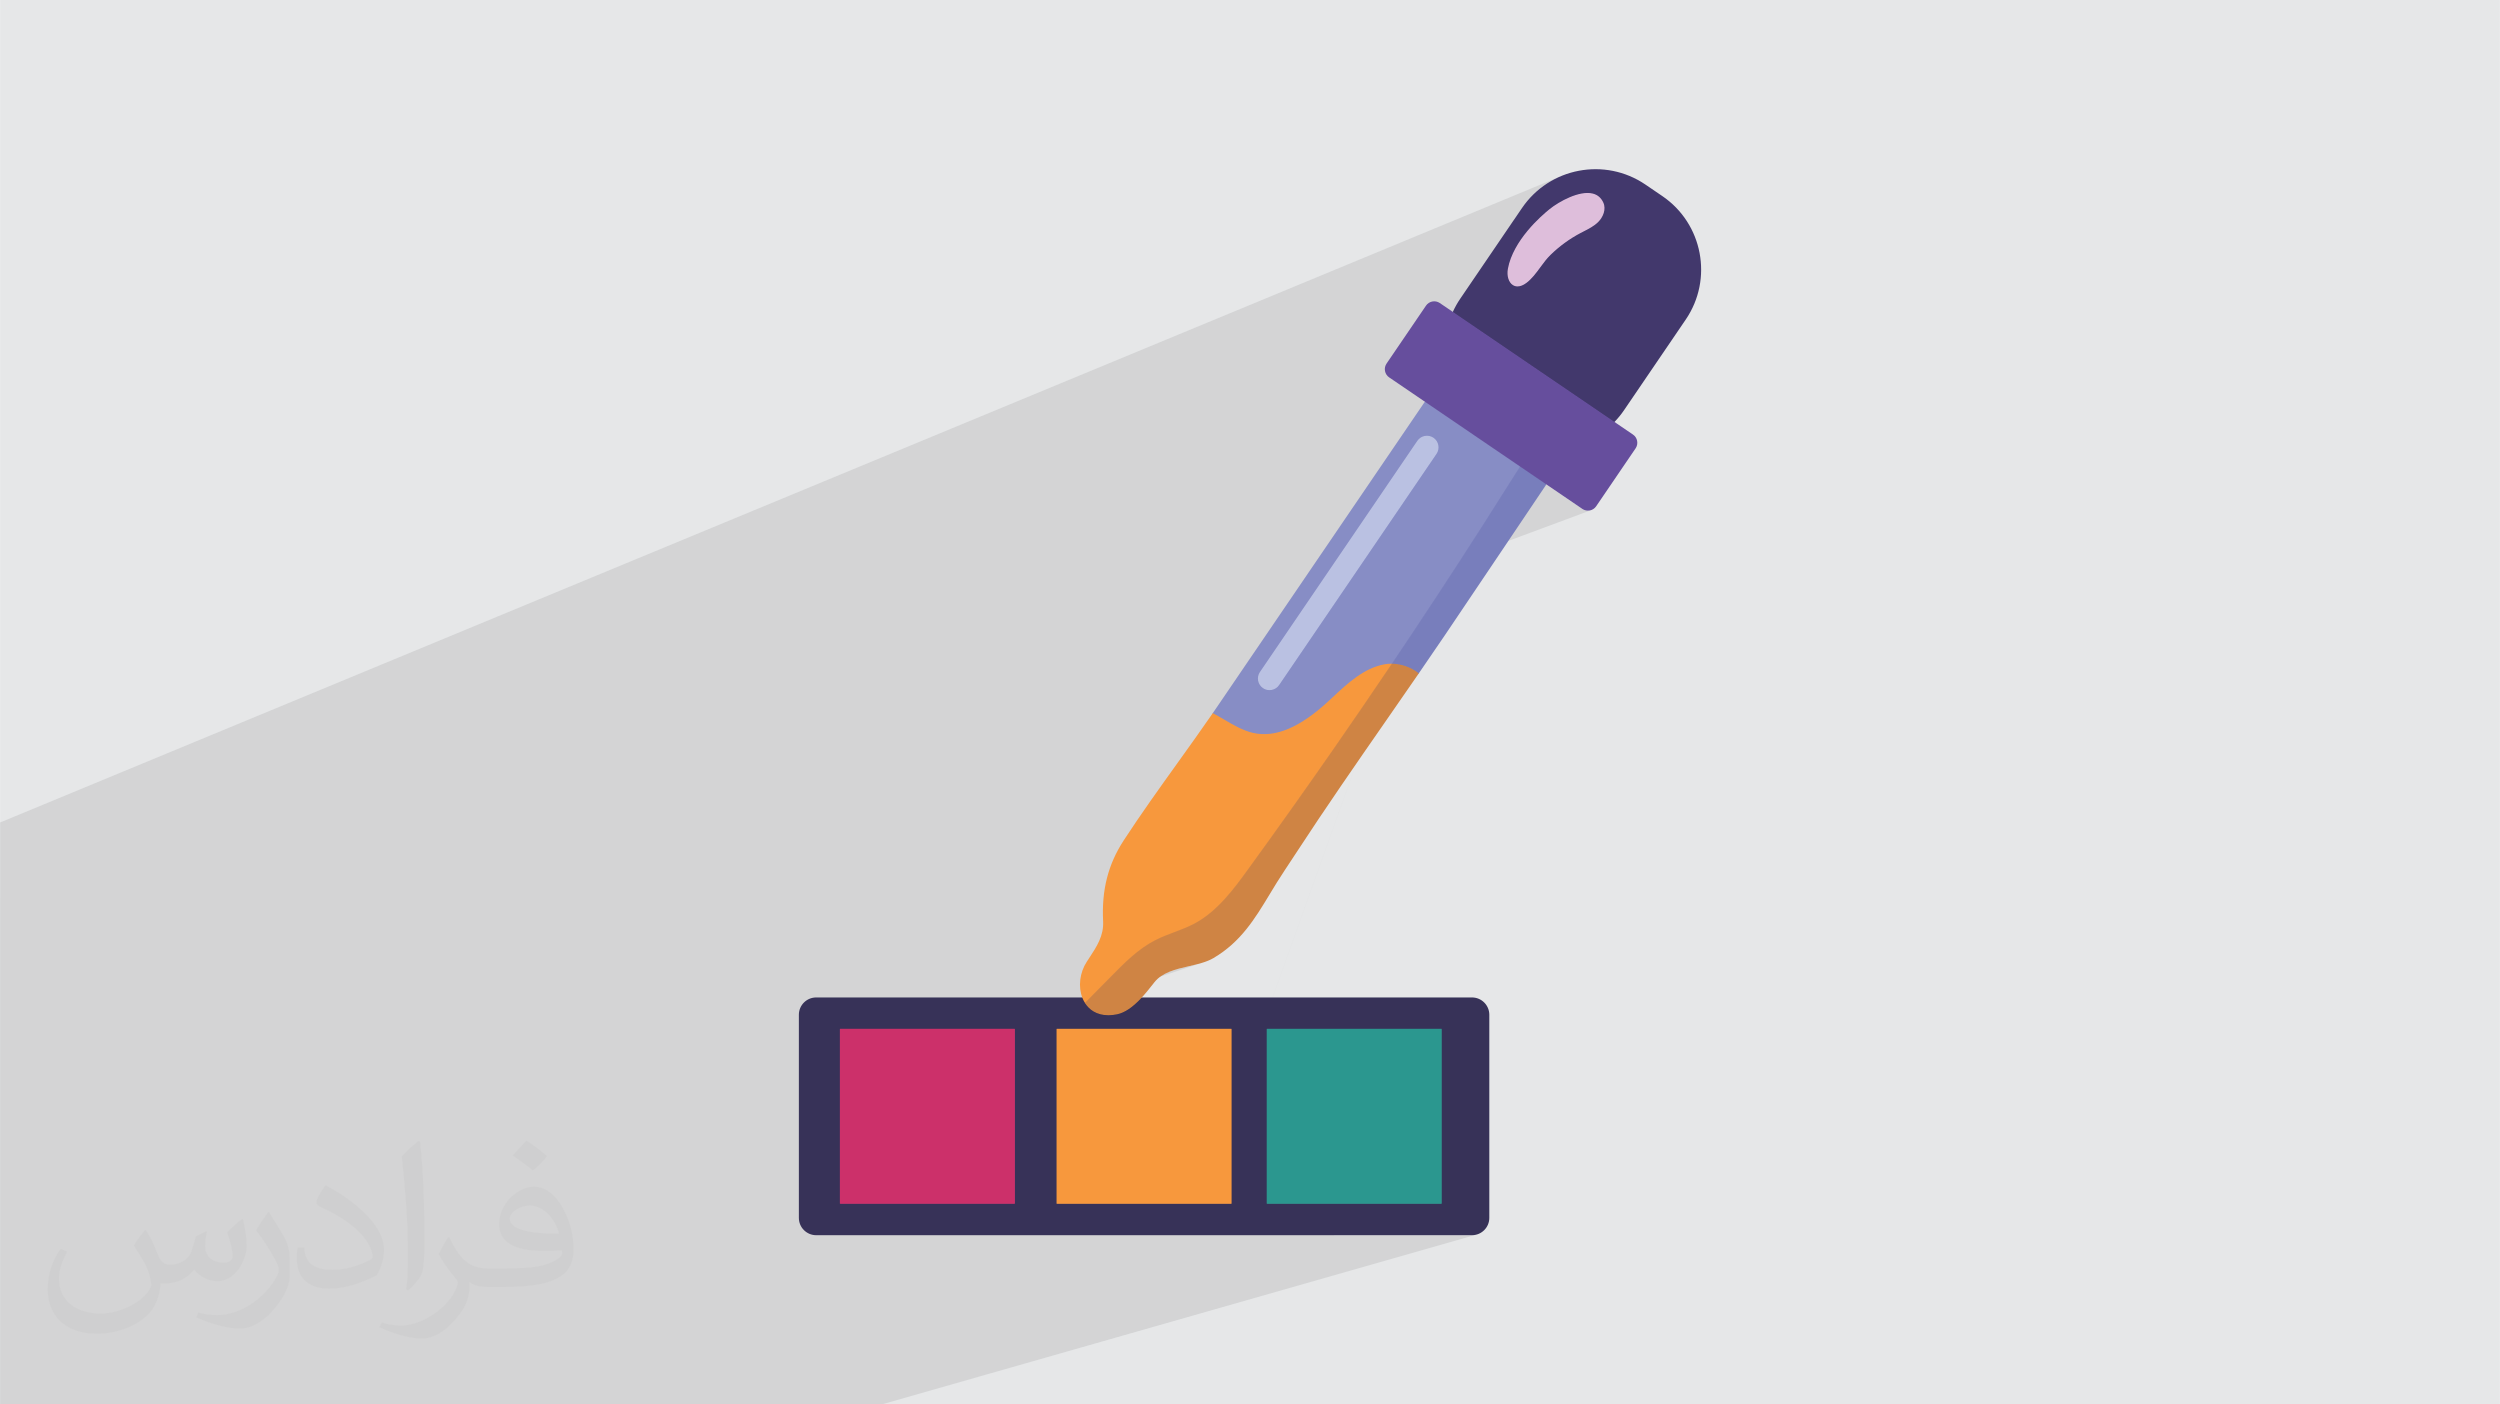 <?xml version="1.0" encoding="UTF-8"?>
<!DOCTYPE svg PUBLIC "-//W3C//DTD SVG 1.1//EN" "http://www.w3.org/Graphics/SVG/1.1/DTD/svg11.dtd">
<!-- Creator: CorelDRAW -->
<svg xmlns="http://www.w3.org/2000/svg" xml:space="preserve" width="3.708in" height="2.083in" version="1.1" style="shape-rendering:geometricPrecision; text-rendering:geometricPrecision; image-rendering:optimizeQuality; fill-rule:evenodd; clip-rule:evenodd"
viewBox="0 0 3702.73 2080.18"
 xmlns:xlink="http://www.w3.org/1999/xlink"
 xmlns:xodm="http://www.corel.com/coreldraw/odm/2003">
 <defs>
  <style type="text/css">
   <![CDATA[
    .fil0 {fill:#E6E7E8}
    .fil7 {fill:#F7983D;fill-rule:nonzero}
    .fil11 {fill:#DEBEDB;fill-rule:nonzero}
    .fil6 {fill:#CC306A;fill-rule:nonzero}
    .fil9 {fill:#CF8444;fill-rule:nonzero}
    .fil13 {fill:#BAC1E2;fill-rule:nonzero}
    .fil4 {fill:#878DC5;fill-rule:nonzero}
    .fil8 {fill:#787EBC;fill-rule:nonzero}
    .fil12 {fill:#664E9D;fill-rule:nonzero}
    .fil5 {fill:#2B978F;fill-rule:nonzero}
    .fil10 {fill:#42386C;fill-rule:nonzero}
    .fil3 {fill:#373258;fill-rule:nonzero}
    .fil2 {fill:#373435;fill-opacity:0.031}
    .fil1 {fill:#373435;fill-opacity:0.102}
   ]]>
  </style>
 </defs>
 <g id="Layer_x0020_1">
  <polygon class="fil0" points="-0,0 3702.73,0 3702.73,2080.18 -0,2080.18 "/>
  <path class="fil1" d="M-0 1330.03l0 -0.71 0 -0.15 0 -0.07 0 -0.37 0 -0.45 0 -11.21 0 -0.78 0 -0.22 0 -8.43 0 -0.39 0 -0.84 0 -0.94 0 -9.82 0 -0.42 0 -0.48 0 -0.42 0 -3.31 0 -0.84 0 -19.75 0 -0.04 0 -15.21 0 -0.74 0 -2.26 0 -3.54 0 -0.9 0 -10.62 0 -18.85 2314.22 -958.29 -5.84 2.48 -5.72 2.77 -5.6 3.05 -5.46 3.33 -5.31 3.61 -5.15 3.88 -4.98 4.16 -4.8 4.43 -4.6 4.7 -4.39 4.96 -4.18 5.23 -3.95 5.49 -12.4 18.21 83.11 -34.16 4.39 -1.74 4.42 -1.52 4.4 -1.25 4.36 -0.95 4.27 -0.62 4.14 -0.24 3.98 0.18 3.78 0.63 2.65 0.78 2.47 1.03 2.28 1.29 2.1 1.54 1.91 1.8 1.71 2.05 1.52 2.3 1.33 2.55 1.3 3.84 0.48 3.92 -0.25 3.92 -0.88 3.84 -1.43 3.7 -1.89 3.49 -2.26 3.21 -2.54 2.85 -2.37 2.2 -2.51 2.03 -2.63 1.88 -2.72 1.75 -2.79 1.64 -2.84 1.56 -2.86 1.5 -2.86 1.47 -0.59 0.3 -0.59 0.3 -0.6 0.31 -0.59 0.31 -0.59 0.31 -0.59 0.31 -0.59 0.31 -0.59 0.31 -3.02 1.63 -3 1.69 -2.96 1.74 -2.94 1.8 -2.9 1.85 -2.87 1.9 -2.84 1.95 -2.8 2.01 -2.77 2.06 -2.74 2.11 -2.7 2.16 -2.67 2.21 -2.63 2.26 -2.59 2.31 -2.56 2.36 -2.52 2.41 -2.01 2.04 -1.96 2.14 -1.91 2.22 -1.87 2.29 -1.84 2.34 -1.8 2.37 -1.77 2.39 -1.76 2.38 -2.37 3.22 -2.41 3.2 -2.46 3.16 -2.53 3.08 -2.62 2.96 -2.72 2.8 -2.85 2.61 -2.99 2.39 -1.69 1.17 -1.67 1.01 -1.65 0.86 -1.63 0.7 -101.32 40.78 237.57 161.75 0.04 0.02 0.04 0.02 0.04 0.01 0.04 0.01 0.04 0.01 0.04 0.01 0.04 0 0.04 0 0.05 -0 0.06 -0 0.05 -0.01 -150.85 57.47 11.15 7.59 0.97 -0.37 -0.05 0.02 -0.05 0.02 -0.05 0.03 -0.04 0.04 -0.04 0.04 -0.04 0.04 -0.03 0.04 -0.26 0.43 0.87 0.59 1.05 0.71 90.48 61.61 0.94 0.59 0.97 0.51 1 0.43 1.03 0.36 1.05 0.28 1.07 0.2 1.08 0.12 1.09 0.04 0.35 -0 0.35 -0.01 0.35 -0.02 0.35 -0.03 0.35 -0.04 0.35 -0.05 0.35 -0.05 0.35 -0.06 1.42 -0.34 1.37 -0.47 -192.76 71.55 -2.04 3.16 -4.16 6.41 -4.17 6.41 -4.17 6.41 -4.18 6.41 -4.19 6.41 -4.19 6.41 -4.2 6.41 -4.2 6.41 -4.21 6.41 -4.21 6.4 -4.22 6.4 -4.23 6.4 -4.23 6.4 -4.24 6.39 -4.24 6.39 -4.24 6.38 -4.25 6.38 -4.25 6.38 -4.25 6.37 -4.26 6.36 -4.26 6.36 -4.26 6.35 -4.27 6.35 -4.27 6.34 -0.04 0.06 -0.03 0.06 -0.02 0.07 -0.01 0.07 0 0.07 0.01 0.07 0.02 0.07 0.03 0.07 0.04 0.06 0.04 0.06 0.04 0.04 0.35 -0.92 -0.35 0.92 0.01 0.01 0.01 0.01 0.33 -0.94 -0.34 0.12 -0.02 0.02 -0.04 0.05 -0.04 0.05 -0.54 0.81 0.96 0.01 0.08 0 3.29 0.2 1.8 0.11 5.16 0.75 5.1 1.16 5 1.57 4.86 1.96 4.67 2.33 4.45 2.68 4.18 3.03 0.04 0.03 0.04 0.02 0.04 0.02 0.04 0.02 0.04 0.01 0.04 0.01 0.04 0.01 0.04 0 0.02 0 0.02 0 0.02 0 0.02 0 0.05 -0.01 0.05 -0.02 -50.97 18.28 -182.6 510.55 9.18 -2.94 0.1 -0.03 0.11 -0.01 258.18 0 0.11 0.01 0.1 0.03 0.09 0.05 0.08 0.06 0.06 0.08 0.05 0.09 0.03 0.1 0.01 0.11 0 258.18 -0.01 0.11 -0.03 0.1 -0.05 0.09 -0.06 0.08 -0.08 0.06 -0.09 0.05 -160.01 46.5 205.11 0 5.17 -0.52 -474.58 135.49 -41.36 115.64 41.36 -115.64 -26.24 7.49 -41.26 108.15 41.26 -108.15 -217.22 62.02 -16.2 46.13 16.2 -46.13 -5.8 1.65 -16.05 44.48 16.05 -44.48 -9.21 2.63 -15.75 41.85 15.75 -41.85 -146.58 41.85 -3.09 0 -189.84 0 -1.22 0 -2.59 0 -280.34 0 -1.18 0 -2.56 0 -289.26 0 -1.14 0 -2.51 0 -128.37 0 -45.22 0 -0.53 0 -1.89 0 -51.65 0 -164.17 0 -3.24 0 -0.07 0 -42.64 0 -0.49 0 -1.85 0 -91.85 0 0 -35 0 -0.2 0 -0.74 0 -0.13 0 -0.07 0 -0.18 0 -0.11 0 -0.93 0 -0.11 0 -0.14 0 -0.15 0 -0.12 0 -1.59 0 -0.13 0 -0.2 0 -0.95 0 -1.05 0 -0.02 0 -0.29 0 -0.48 0 -0.22 0 -2.1 0 -0.13 0 -0.7 0 -0.7 0 -0.06 0 -2.33 0 -10.04 0 -0.15 0 -0.61 0 -2.63 0 -0.02 0 -0.02 0 -0.31 0 -0.01 0 -0.53 0 -1.45 0 -1.27 0 -1.3 0 -3.18 0 -15.42 0 -26.78 0 -1.88 0 -0.2 0 -2.27 0 -0.5 0 -16.69 0 -1.09 0 -0.02 0 -23.62 0 -2.59 0 -10.75 0 -16.24 0 -63.49 0 -21.6 0 -43.89 0 -0.91 0 -3.45 0 -3.61 0 -3.11 0 -0.39 0 -0 0 -0.02 0 -0.19 0 -5.95 0 -2.59 0 -14.18 0 -0.03 0 -0 0 -0.79 0 -1.83 0 -0.9 0 -0.92 0 -1.9 0 -12.67 0 -0.37 0 -0.33 0 -0.09 0 -2.24 0 -0.93 0 -1.92 0 -0.76 0 -1.88 0 -70.51 0 -0.18 0 -0.62 0 -4.49 0 -24.47 0 -6.93 0 -45.59 0 -0 0 -1.42 0 -0.64 0 -0.09 0 -9.59 0 -0.03 0 -0.16 0 -43.59 0 -0.76 0 -8.92 0 -0.17 0 -1.71 0 -8.86 0 -0.52 0 -4.63 0 -0.97 0 -0.92 0 -41.58 0 -0.07 0 -46.41 0 -9.78 0 -8.32 0 -28.84zm1645.87 193.84l7.93 -21.08 0.03 -0.01 -7.61 21.09 0.22 0 7.41 -21.09 4.97 -1.63 -4.21 1.14 -0.63 0.13 0.31 -0.89 4.23 -1.39 4.19 -1.64 4.26 -2.16 4.34 -2.68 4.41 -3.21 4.51 -3.75 4.6 -4.28 4.71 -4.83 0.04 -0.04 0.04 -0.04 0.05 -0.03 0.05 -0.02 0.05 -0.02 -67.3 22.15 -0.06 -0.03 -0.57 -0.28 -0.55 -0.28 -0.52 -0.28 -0.51 -0.27 -0.48 -0.28 -0.47 -0.28 -1.81 -1.18 -1.74 -1.27 -1.65 -1.37 -1.57 -1.46 -1.49 -1.56 -1.4 -1.65 -1.32 -1.74 -1 -1.49 0.37 -0.12 -0.05 0.01 -0.05 0.01 -0.05 0 -0.01 0 -0.02 0 -0.02 0 -0.01 0 -0.06 -0.01 -0.06 -0.02 -0.05 -0.02 -0.05 -0.03 -0.05 -0.04 -0.04 -0.04 -0.04 -0.04 -0.04 -0.05 -0 -0.01 -0.04 -0.08 -0.02 -0.08 -0.01 -0.09 0 -0.09 0.02 -0.08 0.03 -0.08 0.04 -0.08 0.06 -0.07 2.49 -2.52 175.2 -58 -4.53 1.48 -4.68 1.35 -4.82 1.25 -4.92 1.19 -5.02 1.17 -3.65 0.85 -3.65 0.86 -3.64 0.9 -3.61 0.94 -3.58 1.01 -3.52 1.08 -125.19 41.48 31.94 -32.37 3.66 -3.71 3.68 -3.71 3.71 -3.7 3.74 -3.68 3.78 -3.65 3.83 -3.61 3.88 -3.55 3.94 -3.48 4.01 -3.41 4.09 -3.31 4.17 -3.21 4.25 -3.1 4.35 -2.97 4.45 -2.83 4.56 -2.68 4.67 -2.52 3.47 -1.73 3.53 -1.65 3.56 -1.57 3.59 -1.51 3.6 -1.45 3.61 -1.41 3.6 -1.38 3.58 -1.35 3.75 -1.42 3.76 -1.44 3.77 -1.48 3.76 -1.52 3.74 -1.59 3.71 -1.66 3.66 -1.75 3.6 -1.84 6.33 -3.6 6.1 -3.94 5.89 -4.25 5.69 -4.52 5.49 -4.75 5.3 -4.96 5.12 -5.13 4.94 -5.27 4.77 -5.38 4.61 -5.45 4.45 -5.49 4.3 -5.5 4.17 -5.47 4.03 -5.41 3.9 -5.32 3.78 -5.2 3.96 -5.45 3.96 -5.46 3.96 -5.47 3.96 -5.48 3.97 -5.5 3.97 -5.5 3.97 -5.51 3.97 -5.52 3.97 -5.53 3.97 -5.54 3.97 -5.55 3.97 -5.55 3.97 -5.57 3.97 -5.57 3.97 -5.58 3.97 -5.59 3.97 -5.59 3.97 -5.59 3.97 -5.6 3.96 -5.61 3.96 -5.61 3.96 -5.62 3.96 -5.62 3.96 -5.63 3.95 -5.63 3.95 -5.63 3.95 -5.64 3.94 -5.64 3.94 -5.64 3.94 -5.64 3.93 -5.64 3.93 -5.65 2.81 -4.05 2.81 -4.05 2.8 -4.05 2.79 -4.04 2.79 -4.04 2.79 -4.03 2.78 -4.03 2.77 -4.02 2.77 -4.02 2.76 -4.01 2.76 -4.01 2.74 -4 2.74 -3.99 2.73 -3.99 2.73 -3.98 2.72 -3.97 2.71 -3.97 2.7 -3.95 2.7 -3.95 2.68 -3.94 2.68 -3.93 1.83 -2.7 0.84 -1.23 0.41 -0.61 13.45 -4.82 -196.43 514.94 14.75 -4.72 182.6 -510.55 -0.92 0.33 -196.43 514.94 -28.42 9.09 0 -16.25 -0.01 -0.11 -0.03 -0.1 -0.05 -0.09 -0.06 -0.08 -0.08 -0.06 -0.09 -0.05 -0.1 -0.03 -0.11 -0.01 -177.12 0 7.41 -21.09 -0.01 0 -7.61 21.09 -0.35 0zm0 0l7.93 -21.08 -64.28 21.08 56.35 0zm8.41 -22.34l-0.34 0.9 0.02 -0 0.32 -0.89 -0 0zm-0.34 0.9l0.34 -0.9 -5.07 1.67 0.08 -0.01 0.8 -0.11 0.79 -0.11 0.77 -0.12 0.76 -0.13 0.74 -0.13 0.74 -0.14 0.06 -0.02zm0.34 -0.9l-0.32 0.89 0.01 0 0.31 -0.89zm407.44 -517.39l0.07 -0 0.06 -0.01 0.06 -0.02 -0.11 0.04m-12.85 32.47l0.92 -0.33 0 -0 50.86 -18.24m-50.86 18.24l0 -0 -0.92 0.33 -13.45 4.82"/>
  <path class="fil2" d="M215.96 1821.93c7.07,10.71 11.65,21.01 16.13,32.45 3.33,6.66 5.09,18.93 20.7,18.93 4.57,0 11.13,-1.35 16.95,-4.57 6.55,-3.44 11.54,-8.64 14.15,-16.53l6.24 -21.01 15.19 -7.49 1.04 1.04c-2.08,7.91 -2.59,15.5 -2.59,21.43 0,17.57 15.19,24.23 27.25,24.23 7.07,0 13.42,-3.44 13.42,-9.89 0,-8.32 -3.53,-22.47 -8.12,-35.16 7.07,-7.07 14.15,-14.15 22.26,-19.87l1.25 0.63c3.53,14.98 5.51,29.75 5.51,39.63 0,9.67 -4.27,20.39 -7.8,27.36 -7.28,13.73 -20.18,24.65 -35.78,24.65 -11.85,0 -25.06,-5.93 -34.12,-16.95l-0.52 0c-8.53,10.61 -21.74,20.18 -42.86,20.18l-6.55 0c-1.04,13.94 -4.05,23.81 -8.64,32.66 -12.58,24.54 -49.92,41.92 -85.08,41.92 -48.89,0 -73.43,-28.19 -73.43,-65.73 0,-23.19 7.59,-44.72 19.24,-60.01l9.56 3.95c-7.28,13.94 -12.17,27.04 -12.17,39.94 0,35.16 28.61,51.9 61.58,51.9 30.58,0 68.44,-19.45 75.31,-42.02 -2.59,-24.65 -11.85,-36.19 -26,-58.66 4.27,-7.49 9.78,-14.98 16.64,-22.98l1.25 0 0 0 0 0 -0.01 -0.04zm563.83 -132.3c10.3,6.45 20.39,14.04 30.27,22.78 -5.51,7.8 -12.38,14.88 -20.91,21.12 -9.89,-8.01 -19.76,-14.88 -29.86,-22.16 6.86,-7.7 13.63,-15.08 20.49,-21.74l0 0 0 0 0 0 0 0 0 0 0.01 0zm5.3 96.11c-16.64,0 -30.27,10.92 -30.27,19.03 0,17.38 33.28,22.78 73.12,22.56 -4.99,-20.39 -22.47,-41.61 -42.86,-41.61l0 0.01zm-37.35 92.99c21.64,0 40.57,-0.63 55.02,-4.27 16.13,-4.05 29.75,-12.17 29.75,-17.78 0,-1.46 0,-3.22 -0.52,-4.68 -9.05,0.83 -19.45,0.83 -28.5,0.83 -29.33,0 -51.79,-6.66 -60.64,-23.09 -2.19,-4.57 -3.74,-9.67 -3.74,-15.5 0,-15.92 6.86,-31.41 18.93,-42.13 10.08,-8.84 21.22,-14.35 32.55,-14.35 20.49,0 36.81,16.44 48.26,42.34 6.24,14.15 10.5,30.47 10.5,51.07 0,13.73 -3.74,25.27 -12.27,33.8 -15.92,15.4 -45.24,21.22 -90.17,21.22l-20.39 0 0 0 -5.3 0c-11.13,0 -19.14,-1.98 -25.48,-6.86l-1.04 0c0.31,2.59 0.52,5.09 0.52,7.49 0,10.08 -3.33,22.98 -10.08,33.28 -19.97,29.64 -41.61,42.53 -60.33,42.53 -18.93,0 -42.13,-7.28 -63.03,-16.75l3.74 -7.28c6.76,2.81 16.13,4.68 29.02,4.68 33.8,0 78.21,-32.45 83.72,-64.17 -1.25,-2.59 -3.53,-6.03 -6.76,-9.67 -9.89,-11.75 -16.13,-21.53 -21.95,-31.82 4.99,-9.89 9.56,-17.78 13.83,-24.96l1.77 -0.21c14.46,29.44 27.56,46.28 56.78,46.28l4.57 0 0 0 21.22 0 0 0 0 0 0 0 0 0 0 0 0.04 0zm-146.45 31.1c2.5,-13.52 2.7,-28.7 2.7,-42.86l0 -21.01c0,-39.21 -4.99,-96.2 -9.05,-133.34 7.07,-7.59 16.95,-16.53 24.75,-22.56l2.29 0.63c5.3,46.7 6.55,100.79 6.55,150.81 0,13.11 -0.52,25.9 -1.77,35.26 -0.73,11.85 -7.59,20.8 -22.26,34.53l-3.22 -1.46zm-150.71 -61.89c0.73,18.41 9.78,32.87 41.4,32.87 19.66,0 36.3,-5.09 54.71,-13.83 3.33,-1.46 5.09,-3.44 5.09,-5.09 0,-11.54 -8.84,-26.83 -23.71,-40.77 -14.46,-13.11 -33.6,-24.65 -51.48,-32.35 -6.14,-2.59 -8.12,-5.3 -8.12,-7.91 0,-5.3 7.07,-16.44 12.9,-24.44l1.98 -0.21c20.49,10.71 43.38,26.63 60.33,44.3 15.4,16.33 24.96,32.87 24.96,50.86 0,13.31 -4.05,25.79 -10.61,37.44 -22.47,11.33 -46.39,19.97 -70.1,19.97 -28.81,0 -48.47,-13.52 -48.47,-45.24 0,-3.44 0,-8.73 1.25,-15.61l9.89 0 0 0 0 0 0 0 0 0 0 0 -0.01 0zm-52.11 -52.32l17.89 28.92c6.55,10.71 12.69,22.37 12.69,40.77l0 23.5c0,19.03 -12.17,39.42 -31.82,59.6 -15.4,13.63 -29.02,19.45 -41.61,19.45 -18.72,0 -40.15,-5.82 -64.9,-16.44l2.81 -7.28c7.8,2.08 16.84,3.84 27.98,3.84 35.58,-0.21 71.97,-26.21 88.61,-57.93 1.98,-3.64 2.7,-7.07 2.7,-9.47 0,-3.64 -1.98,-7.7 -3.53,-11.33 -9.05,-17.05 -19.14,-32.66 -30.27,-47.12 5.82,-9.16 11.65,-17.99 17.99,-26.73l1.46 0.21 0 0 0 0 0 0 0 0 0 0 -0.01 0z"/>
  <g id="_1268665122832">
   <path class="fil3" d="M1823.04 1524.92l0 257.14 -257.14 0 0 -257.14 257.14 0zm-320.96 0l0 257.14 -257.14 0 0 -257.14 257.14 0zm632.24 0l0 257.14 -257.14 0 0 -257.14 257.14 0zm45.84 -47.51l-490.22 0c-0.15,0 -0.28,0.06 -0.39,0.17 -12.71,13.61 -24.21,21.36 -35.16,23.68 -0,0 -0,0 -0,0 -1.88,0.4 -3.86,0.72 -6.03,0.97 -0.42,0.05 -0.83,0.09 -1.24,0.12l-0.55 0.04c-1.46,0.13 -2.76,0.2 -3.97,0.23 -0.17,0.01 -0.34,0.02 -0.51,0.03 -0.3,0.01 -0.6,0.02 -0.86,0 -0.14,-0.02 -0.28,-0.02 -0.42,-0.02 -1.58,-0.03 -3.16,-0.13 -4.68,-0.29 -0.13,-0.01 -0.26,-0.02 -0.4,-0.04 -0.16,-0.01 -0.32,-0.02 -0.48,-0.04 -1.69,-0.22 -3.35,-0.55 -5.07,-0.99 -0.29,-0.08 -0.58,-0.16 -0.86,-0.26l-0.41 -0.13c-1.25,-0.35 -2.44,-0.77 -3.56,-1.22l-0.23 -0.08c-0.35,-0.14 -0.7,-0.29 -1.05,-0.44 -1.64,-0.72 -3.01,-1.43 -4.19,-2.13 -4.8,-2.93 -8.8,-6.88 -11.89,-11.73 -1.44,-2.22 -2.73,-4.76 -3.84,-7.54 -0.08,-0.2 -0.28,-0.34 -0.49,-0.34l-394.86 0c-14.15,0 -25.65,11.51 -25.65,25.66l0 300.84c0,14.15 11.51,25.66 25.65,25.66l971.38 0c14.15,0 25.66,-11.51 25.66,-25.66l0 -300.84c0,-14.15 -11.51,-25.66 -25.66,-25.66z"/>
   <path class="fil4" d="M2126.77 671.66l-233.17 342.47c-2.41,3.54 -6.07,5.94 -10.31,6.74 -4.25,0.81 -8.52,-0.07 -12.07,-2.49 -3.54,-2.41 -5.93,-6.07 -6.74,-10.31 -0.8,-4.25 0.08,-8.53 2.5,-12.07l233.17 -342.47c3.11,-4.58 8.18,-7.04 13.34,-7.04 3.12,0 6.27,0.9 9.04,2.79 3.54,2.41 5.93,6.07 6.74,10.31 0.81,4.25 -0.08,8.53 -2.5,12.07zm125.5 18.68l-140.87 -95.91c-0.24,-0.16 -0.57,-0.1 -0.74,0.14l-64.82 95.19c-41.67,61.19 -83.32,122.37 -124.98,183.56l-116.44 171.01c-2.79,4.12 -5.63,8.24 -8.46,12.36 -0.09,0.12 -0.11,0.28 -0.08,0.42 0.04,0.15 0.14,0.27 0.27,0.34 5.38,2.85 10.87,6.07 16.18,9.18 13.73,8.06 27.93,16.4 42.99,19.9 5.56,1.29 11.21,1.94 16.97,1.94 28.94,0 60.63,-16.31 96.33,-49.43 1.82,-1.69 3.64,-3.39 5.48,-5.1 22.73,-21.19 46.22,-43.12 76.26,-48.87 3.65,-0.7 7.46,-1.01 11.35,-0.91l0.01 0c0.18,0 0.34,-0.09 0.44,-0.24 45.52,-67.57 90.73,-136.4 134.38,-204.56 18.05,-28.21 36.18,-56.8 53.88,-85 0.46,-0.74 0.93,-1.52 1.38,-2.29l0.61 -1.01c0.15,-0.24 0.07,-0.55 -0.16,-0.71z"/>
   <path class="fil5" d="M2134.84 1523.87l-258.18 0c-0.29,0 -0.53,0.24 -0.53,0.53l0 258.18c0,0.29 0.24,0.52 0.53,0.52l258.18 0c0.29,0 0.52,-0.23 0.52,-0.52l0 -258.18c0,-0.29 -0.23,-0.53 -0.52,-0.53z"/>
   <path class="fil6" d="M1502.61 1523.87l-258.2 0c-0.29,0 -0.52,0.24 -0.52,0.53l0 258.18c0,0.29 0.23,0.52 0.52,0.52l258.2 0c0.29,0 0.52,-0.23 0.52,-0.52l0 -258.18c0,-0.29 -0.24,-0.53 -0.52,-0.53z"/>
   <path class="fil7" d="M1823.56 1523.87l-258.19 0c-0.29,0 -0.53,0.24 -0.53,0.53l0 258.18c0,0.29 0.24,0.52 0.53,0.52l258.19 0c0.29,0 0.53,-0.23 0.53,-0.52l0 -258.18c0,-0.29 -0.24,-0.53 -0.53,-0.53z"/>
   <path class="fil7" d="M2061.75 983.09c-3.94,-0.12 -7.86,0.21 -11.58,0.93 -30.34,5.81 -53.94,27.84 -76.78,49.14 -1.83,1.71 -3.66,3.41 -5.48,5.1 -42.54,39.47 -79.29,54.92 -112.35,47.23 -14.89,-3.46 -29.03,-11.75 -42.69,-19.77 -5.31,-3.13 -10.81,-6.35 -16.22,-9.21 -0.24,-0.13 -0.53,-0.05 -0.67,0.17 -17.01,24.66 -34.78,49.44 -51.96,73.41 -26.72,37.27 -54.35,75.82 -79.75,114.75 -23.14,35.5 -32.82,73.51 -30.48,119.6 1.12,21.63 -9.27,37.39 -21.3,55.65 -0.97,1.47 -1.95,2.95 -2.92,4.45 -10.48,16.06 -13,37.1 -6.42,53.6 1.14,2.86 2.46,5.46 3.94,7.73 0.09,0.13 0.22,0.22 0.39,0.24 0.02,0 0.04,0 0.06,0 0.14,0 0.28,-0.06 0.37,-0.15l38.82 -39.35c19.39,-19.68 39.44,-40.03 64.5,-52.94 9.13,-4.73 18.94,-8.42 28.44,-12.01 9.98,-3.76 20.29,-7.65 29.87,-12.74 34.53,-18.38 59.32,-52.51 79.24,-79.95 42.2,-58.1 84.84,-118.12 126.73,-178.38 30.05,-43.27 59.2,-85.89 86.66,-126.68 0.11,-0.16 0.12,-0.36 0.03,-0.53 -0.09,-0.18 -0.26,-0.29 -0.45,-0.29z"/>
   <path class="fil8" d="M2290.47 716.34l-38.21 -26.01c-0.12,-0.08 -0.27,-0.1 -0.4,-0.08 -0.15,0.03 -0.27,0.12 -0.35,0.24l-0.61 1.02c-0.45,0.77 -0.91,1.54 -1.37,2.27l0.01 0c-17.71,28.19 -35.84,56.79 -53.88,85 -43.65,68.15 -88.85,136.97 -134.36,204.54 -0.11,0.15 -0.12,0.36 -0.03,0.53 0.08,0.17 0.26,0.28 0.45,0.29 13.78,0.24 27.86,5.28 38.61,13.8 0.09,0.07 0.21,0.11 0.33,0.11 0.02,0 0.05,0 0.07,0 0.14,-0.02 0.28,-0.1 0.35,-0.23 14.23,-20.63 27,-39.29 39.01,-57.05 29.74,-43.94 59.81,-88.72 88.9,-132.03l22.17 -33.01c13.14,-19.56 26.3,-39.1 39.46,-58.66 0.16,-0.24 0.09,-0.56 -0.15,-0.73z"/>
   <path class="fil9" d="M2100.98 997.11c-10.92,-8.67 -25.23,-13.78 -39.24,-14.03 0,0 0,0 -0.01,0 -0.18,0 -0.33,0.09 -0.43,0.24 -27.46,40.78 -56.62,83.4 -86.65,126.67 -41.89,60.26 -84.53,120.27 -126.73,178.36 -19.86,27.34 -44.56,61.37 -78.88,79.64 -9.52,5.06 -19.8,8.94 -29.75,12.69 -9.52,3.58 -19.36,7.29 -28.55,12.04 -25.21,12.99 -45.31,33.4 -64.76,53.14l-38.82 39.35c-0.17,0.18 -0.2,0.45 -0.07,0.65 3.17,4.99 7.28,9.04 12.23,12.06 1.22,0.74 2.63,1.47 4.31,2.2 0.36,0.16 0.72,0.31 1.09,0.46l0.22 0.08c1.15,0.46 2.38,0.88 3.66,1.25l0.4 0.13c0.3,0.09 0.6,0.18 0.91,0.26 1.77,0.46 3.47,0.79 5.19,1.01 0.18,0.02 0.36,0.04 0.55,0.06 0.13,0.01 0.25,0.02 0.37,0.03 1.55,0.18 3.16,0.27 4.77,0.29 0.12,0 0.24,0.02 0.35,0.02 0.15,0.02 0.31,0.02 0.47,0.02 0.18,0 0.37,-0.01 0.56,-0.02 0.15,-0.02 0.3,-0.02 0.45,-0.02 1.23,-0.03 2.56,-0.1 4.04,-0.23l0.55 -0.05c0.42,-0.04 0.84,-0.07 1.28,-0.12 2.21,-0.26 4.21,-0.59 6.13,-0.99 11.17,-2.36 22.85,-10.21 35.71,-23.99 6.57,-7.04 12.39,-14.43 17.52,-20.94l1.97 -2.49c11.57,-14.61 31.65,-19.26 51.08,-23.75 13.48,-3.12 26.2,-6.07 36.43,-12.07 40.49,-23.86 61.21,-58.12 83.15,-94.4 6.88,-11.37 13.99,-23.13 21.91,-34.97 5.47,-8.2 11.22,-16.93 17.57,-26.68 43.14,-66.19 88.96,-132.19 133.27,-196.03 15.72,-22.64 31.98,-46.05 47.87,-69.15 0.16,-0.22 0.11,-0.53 -0.1,-0.71z"/>
   <path class="fil10" d="M2366.42 328c-6.01,6 -13.79,9.97 -21.32,13.83 -1.59,0.82 -3.18,1.62 -4.75,2.46 -16.3,8.6 -31.35,19.58 -44.76,32.63 -5.5,5.35 -10.34,11.93 -15.03,18.31 -6.22,8.48 -12.67,17.25 -20.72,23.18 -6.91,5.09 -13.47,6.17 -18.47,3.03 -6.02,-3.77 -8.84,-13.07 -6.99,-23.14 7.67,-41.81 49.04,-77.8 61.54,-87.83 12.33,-9.9 36.59,-23.59 55.31,-23.59 2.52,0 4.93,0.24 7.2,0.78 6.99,1.65 12.12,5.95 15.26,12.76 4.39,9.58 -0.69,21.01 -7.27,27.58zm95.69 -37.57l-25.03 -17.04c-59.99,-40.84 -142.01,-25.26 -182.85,34.72l-91.54 134.46c-4.22,6.19 -7.97,12.92 -11.16,20.01 -0.1,0.23 -0.02,0.51 0.18,0.65l238.38 162.3c0.09,0.06 0.19,0.08 0.29,0.08 0.14,0 0.28,-0.05 0.38,-0.15 5.41,-5.55 10.3,-11.51 14.52,-17.72l91.54 -134.45c40.84,-59.98 25.27,-142 -34.72,-182.85z"/>
   <path class="fil11" d="M2374.65 299.97c-3.28,-7.13 -8.64,-11.62 -15.96,-13.34 -19.55,-4.62 -49.28,11.67 -63.41,23.01 -12.58,10.08 -54.19,46.29 -61.92,88.46 -1.92,10.49 1.08,20.23 7.47,24.22 2.06,1.28 4.34,1.92 6.79,1.92 3.97,0 8.36,-1.68 12.87,-5 8.18,-6.02 14.67,-14.86 20.95,-23.41 4.66,-6.34 9.48,-12.89 14.91,-18.18 13.33,-12.97 28.3,-23.89 44.51,-32.45 1.56,-0.83 3.16,-1.64 4.74,-2.45 7.61,-3.88 15.46,-7.9 21.58,-14.02 7.06,-7.05 12.11,-18.68 7.48,-28.77z"/>
   <path class="fil12" d="M2424.8 653.09c-0.73,-3.86 -2.91,-7.2 -6.15,-9.41l-286.17 -194.84c-3.23,-2.2 -7.14,-3 -11.01,-2.28 -3.86,0.74 -7.2,2.92 -9.4,6.15l-58.46 85.85c-2.2,3.24 -3.01,7.14 -2.28,11.01 0.74,3.87 2.92,7.21 6.16,9.41l286.16 194.84c2.45,1.67 5.3,2.54 8.22,2.54 0.92,0 1.86,-0.09 2.79,-0.26 3.86,-0.73 7.2,-2.92 9.41,-6.16l58.45 -85.85c2.2,-3.24 3.01,-7.14 2.27,-11.01z"/>
   <path class="fil13" d="M2130.3 659.39c-0.86,-4.51 -3.41,-8.42 -7.19,-10.98 -7.82,-5.32 -18.52,-3.29 -23.85,4.52l-233.17 342.47c-2.57,3.77 -3.51,8.34 -2.66,12.85 0.86,4.52 3.41,8.42 7.19,10.98 2.86,1.96 6.18,2.97 9.59,2.97 1.09,0 2.17,-0.1 3.26,-0.31 4.51,-0.85 8.42,-3.4 10.99,-7.17l233.17 -342.47c2.57,-3.77 3.52,-8.34 2.66,-12.85z"/>
  </g>
 </g>
</svg>
